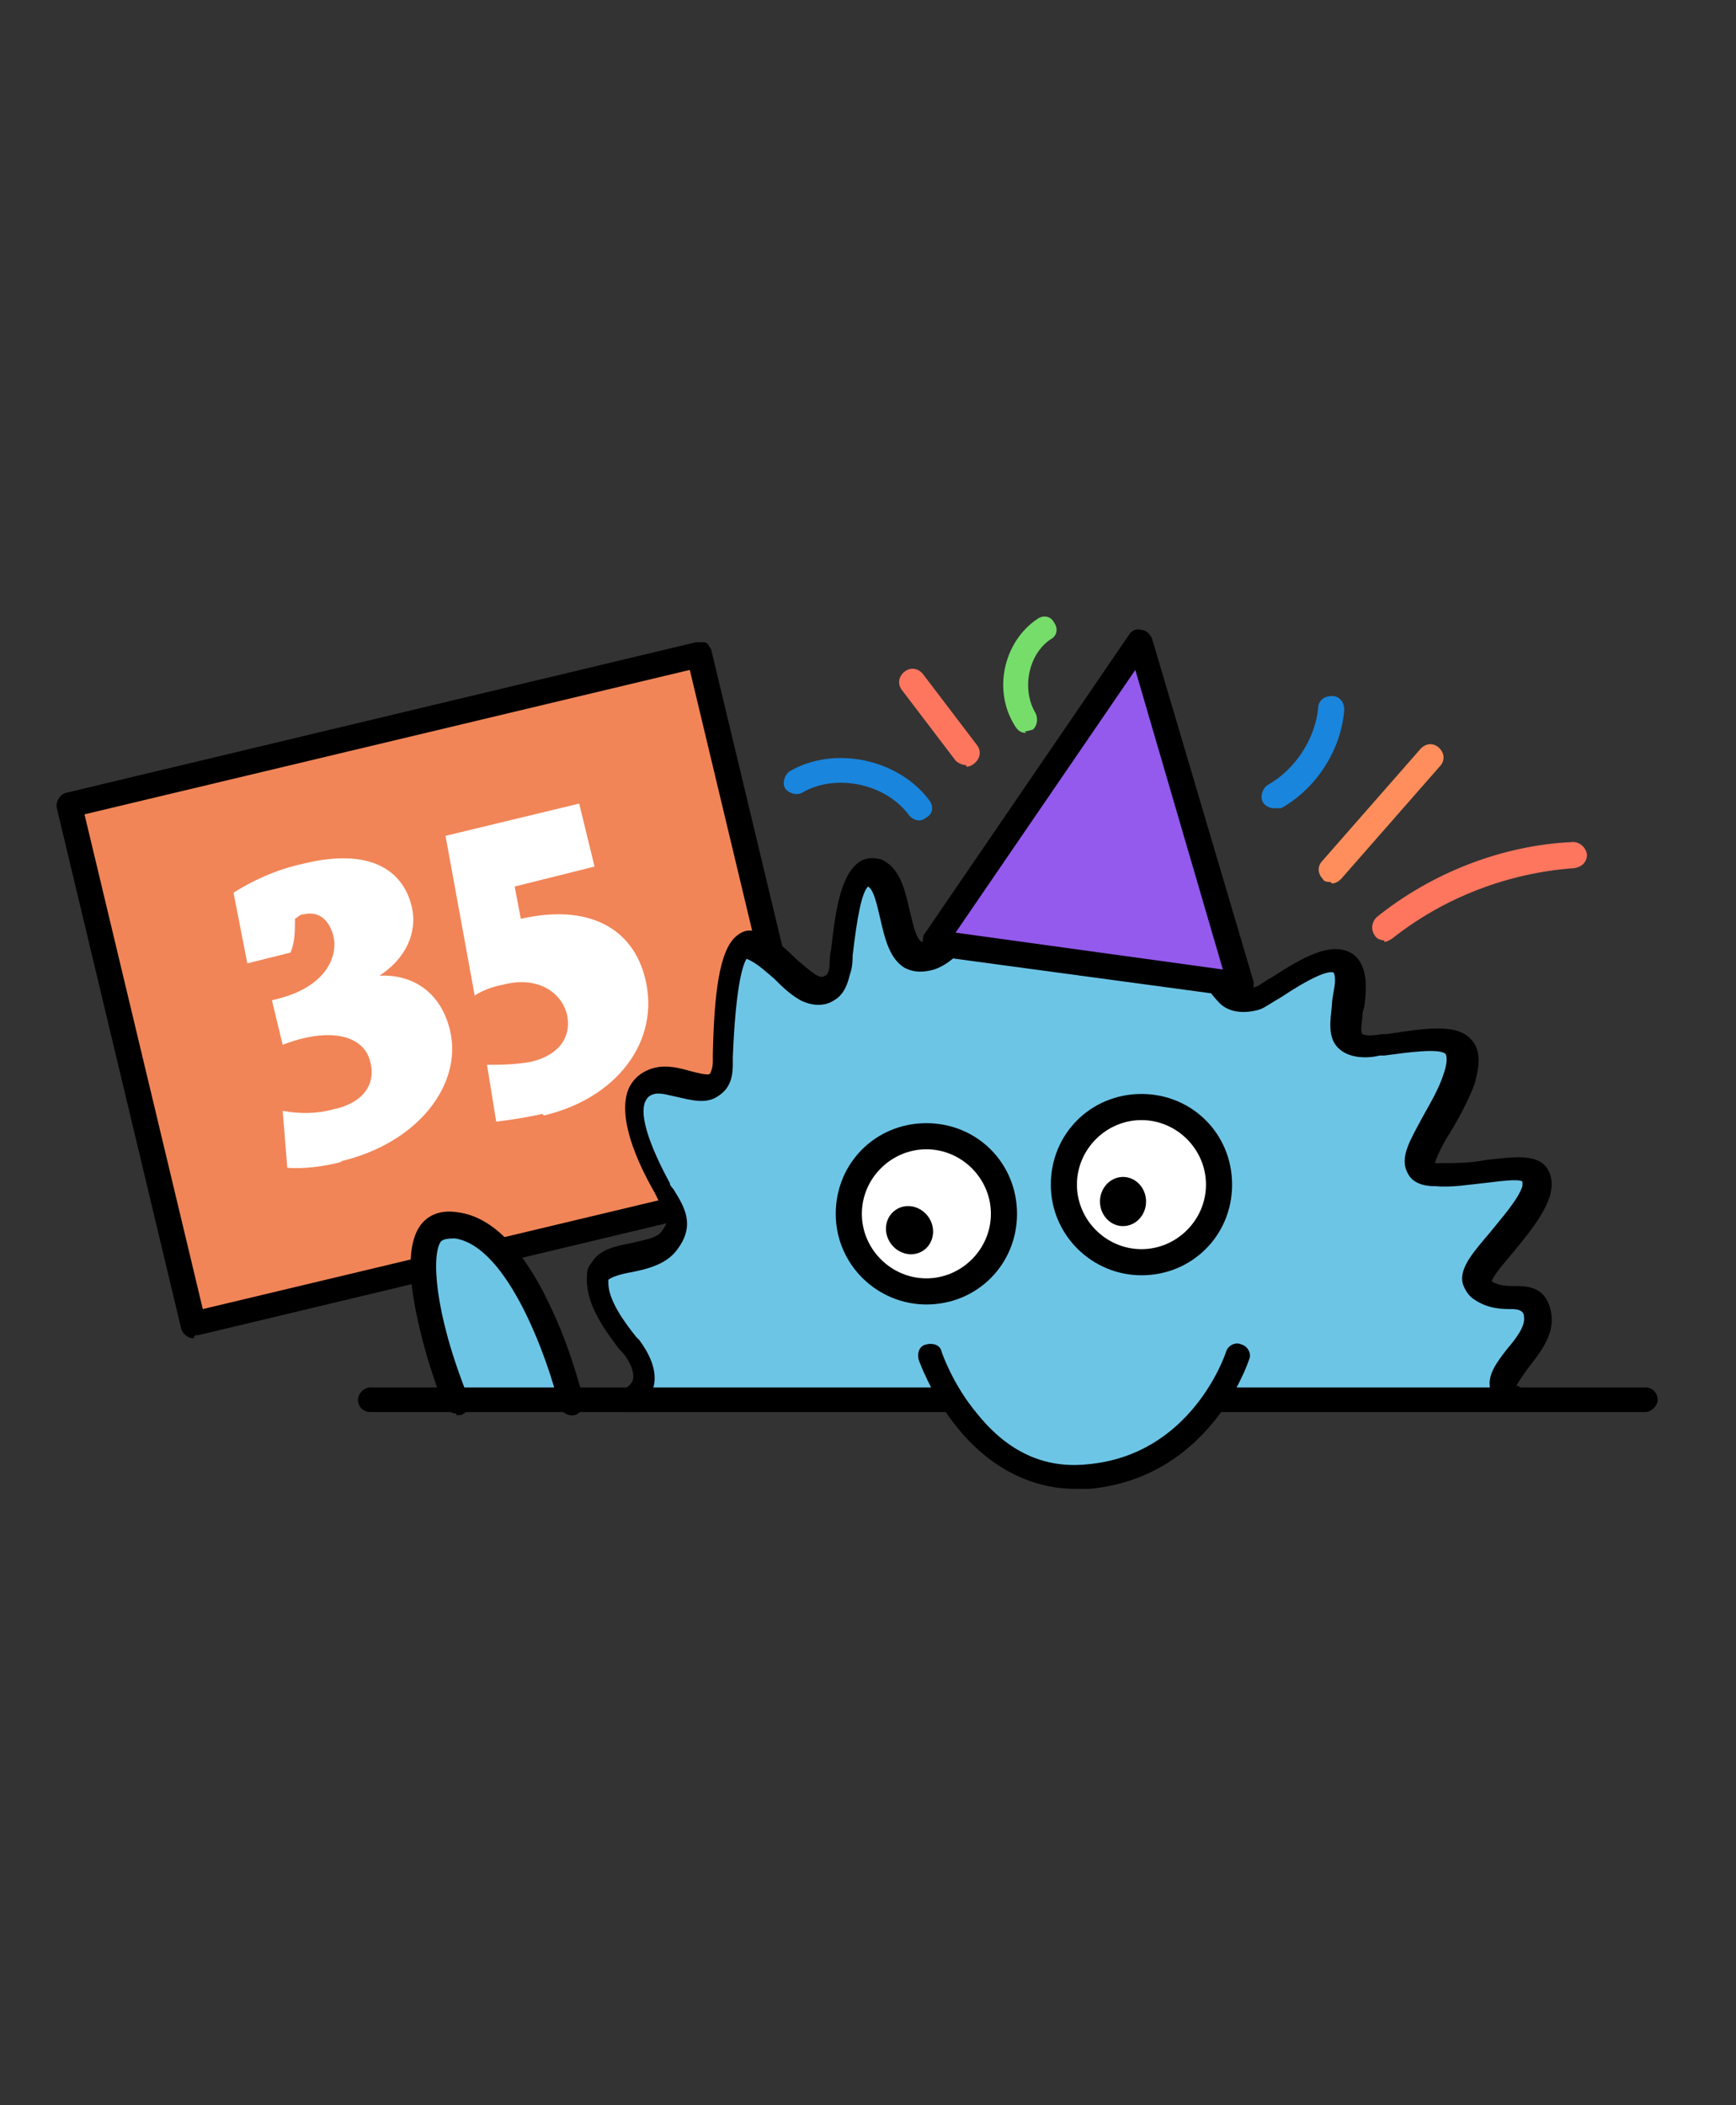 <svg version="1.2" xmlns="http://www.w3.org/2000/svg" viewBox="0 0 113 137" width="113" height="137">
	<rect x="0" y="0" width="113" height="137" fill="#333333" stroke="none"/>
	<style>
		.s0 { fill: #f18558 } 
		.s1 { fill: #000000 } 
		.s2 { fill: #6dc5e6 } 
		.s3 { fill: #ffffff } 
		.s4 { fill: #935aed } 
		.s5 { fill: #1985dd } 
		.s6 { fill: #ff765f } 
		.s7 { fill: #ff8e5c } 
		.s8 { fill: #76dd6b } 
	</style>
	<g>
		<path fill-rule="evenodd" class="s0" d="m4.45 52.36l41.04-9.85 8.12 33.83-41.03 9.86z"/>
		<path class="s1" d="m12.6 87.1c-0.4 0-0.7-0.3-0.8-0.6l-8.1-33.9c-0.1-0.4 0.2-0.9 0.6-1l41-9.8q0.3 0 0.6 0c0.2 0.1 0.3 0.3 0.4 0.5l8.1 33.8q0 0.3 0 0.6c-0.1 0.2-0.3 0.3-0.5 0.4l-41 9.8c0 0-0.1 0-0.2 0zm-7.1-34.1l7.7 32.2 39.4-9.4-7.7-32.2z"/>
	</g>
	<g>
		<path class="s2" d="m41.1 91.1c0 0 1.9-0.9 0-3.5-0.8-1.1-2.1-2.7-2.1-4.2 0-0.2 0-0.4 0.1-0.6 0.7-1.2 3.5-0.7 4.5-2.1 1-1.3 0.2-2.2-0.5-3.4-0.7-1.2-3.3-6.2-0.5-7 1.6-0.4 4.2 1.8 4.4-1.2 0-1 0-8.4 1.9-7.7 1.6 0.6 2.4 2 3.7 2.8 1.3 0.8 0.9 0.3 1.3 0 0.4-0.2 0.5-0.7 0.7-1.2 0.2-0.9 0.5-7.2 2.3-6.2 1.8 1 0.8 6.3 3.7 5.4 2.9-0.9 1.2-0.8 1.7-1.3 1.4-1.6 1.5-3.4 2.5-5.1 0.5-0.9 1.6-2.5 2.7-2.5 0.8 0 1.3 0.7 1.5 1.4 0.5 1.9 0.1 4.2 3 4.2 1.7 0 3.4-3.4 4.8-2.3 1.1 0.8 0.9 2.2 0.8 3.6-0.1 1.4 1.3 3.7 2.3 4.7 0.5 0.4 1.2 0.4 1.8 0.2 1-0.3 5.9-4.5 6-1.1 0.1 3.4-1.6 4.7 2 4.2 3.5-0.5 6.2-1 5.1 2.1-1.1 3.1-4.4 6.1-1.4 6.3 3 0.2 7.1-1.6 6.3 1-0.8 2.6-5.2 5.4-3.5 6.5 1.7 1.1 3.4-0.3 3.6 1.7 0.2 2-3.7 4.2-1.7 5.2"/>
		<path class="s1" d="m41.1 91.9c-0.3 0-0.6-0.2-0.7-0.5-0.2-0.4 0-0.9 0.4-1.1 0 0 0.3-0.2 0.4-0.5 0.1-0.4-0.1-1.1-0.7-1.8l-0.2-0.2c-0.9-1.2-2.1-2.8-2.1-4.5 0-0.4 0-0.8 0.3-1.1 0.5-0.9 1.6-1.1 2.6-1.3 0.8-0.2 1.7-0.3 2-0.8 0.5-0.7 0.4-0.9-0.2-1.9q-0.15-0.3-0.3-0.6c-1.2-2.1-2.4-4.9-1.7-6.7 0.3-0.7 0.9-1.2 1.7-1.4 0.8-0.2 1.6 0 2.3 0.2 0.4 0.1 1.1 0.3 1.3 0.2 0 0 0.2-0.3 0.2-0.8 0-0.1 0-0.3 0-0.5 0.1-4.8 0.6-7.1 1.7-7.8 0.4-0.3 0.9-0.3 1.3-0.1 1.1 0.4 1.8 1.1 2.4 1.7 0.5 0.4 0.9 0.8 1.4 1.1 0.2 0.1 0.4 0.1 0.5 0 0.2 0 0.3-0.5 0.3-0.7 0-0.1 0-0.6 0.1-1 0.3-2.8 0.7-5.1 2-5.8 0.4-0.2 1-0.2 1.4 0 1.1 0.6 1.4 1.9 1.7 3.2 0.2 0.8 0.4 1.9 0.8 2.1q0.15 0 0.6 0c0.5-0.1 0.9-0.6 1.3-1.1 0.7-0.9 1.1-1.8 1.5-2.8 0.3-0.7 0.5-1.4 1-2.2 0.7-1.3 1.9-2.9 3.4-2.9 1.2 0 2 1.1 2.3 2.1 0.1 0.4 0.2 0.9 0.3 1.3 0.3 1.7 0.5 2.3 1.9 2.3 0.5 0 1.1-0.6 1.7-1.1 1-0.9 2.3-2 3.6-1 1.4 1 1.2 2.6 1.1 3.8 0 0.1 0 0.3 0 0.4 0 0.9 1.1 3.1 2.1 4.1 0.2 0.2 0.5 0.2 1 0 0.1 0 0.6-0.4 1-0.6 2-1.3 3.8-2.3 5.1-1.6 0.4 0.2 0.9 0.7 1 1.9 0 0.7 0 1.4-0.2 2 0 0.4-0.2 1.3 0 1.4 0 0 0.2 0.2 1.3 0h0.3c2.6-0.4 4.6-0.7 5.5 0.4 0.8 0.9 0.3 2.3 0.2 2.8-0.4 1.1-1 2.2-1.6 3.2-0.4 0.6-0.9 1.6-1 2 0 0 0.2 0 0.4 0 0.9 0 1.9 0 2.9-0.2 1.8-0.2 3.2-0.4 3.9 0.4 0.4 0.5 0.5 1.1 0.3 1.9-0.4 1.3-1.5 2.6-2.4 3.7-0.5 0.6-1.3 1.5-1.4 1.9 0.5 0.3 1 0.3 1.5 0.3 0.8 0 2.2 0 2.4 2 0.1 1.3-0.8 2.4-1.5 3.3-0.3 0.4-0.7 1-0.8 1.2 0 0 0 0 0.1 0 0.4 0.2 0.6 0.7 0.3 1.1-0.3 0.4-0.7 0.6-1.1 0.3-0.5-0.3-0.8-0.7-1-1.2-0.2-0.9 0.4-1.7 1.1-2.6 0.6-0.7 1.2-1.5 1.1-2.1q0-0.5-0.8-0.5c-0.6 0-1.5 0-2.4-0.6-0.5-0.3-0.7-0.8-0.8-1.1-0.2-1 0.7-2 1.8-3.3 0.8-1 1.8-2.1 2.1-3q0-0.3 0-0.3c-0.3-0.2-1.6 0-2.5 0.1-1 0.1-2.1 0.3-3.2 0.2-0.3 0-1.4 0-1.8-0.9-0.5-1 0.2-2.1 1-3.6 0.5-0.9 1.1-1.9 1.4-2.9 0.3-0.9 0.1-1.2 0.1-1.2-0.4-0.4-2.5-0.1-4 0.1h-0.3c-0.8 0.2-2 0.2-2.7-0.5-0.7-0.7-0.5-1.8-0.4-2.8 0-0.5 0.2-1.1 0.2-1.6 0-0.4-0.1-0.5-0.1-0.5-0.2-0.1-1 0-3.4 1.6-0.7 0.4-1.1 0.7-1.4 0.8-1 0.3-2 0.2-2.6-0.4-1.1-1.1-2.7-3.8-2.6-5.4 0-0.2 0-0.3 0-0.5 0-1.2 0.1-1.9-0.5-2.4-0.2-0.2-1 0.5-1.5 1-0.8 0.7-1.7 1.5-2.8 1.6-3 0-3.3-2.1-3.6-3.6 0-0.4-0.1-0.8-0.2-1.1-0.1-0.5-0.4-0.8-0.7-0.8-0.3 0 0 0 0 0-0.5 0-1.3 0.8-2 2.1-0.4 0.6-0.6 1.3-0.9 2-0.4 1.1-0.8 2.2-1.7 3.3-0.5 0.6-1.2 1.3-2.1 1.6-0.7 0.2-1.3 0.2-1.9-0.1-1-0.6-1.3-1.9-1.6-3.2-0.2-0.8-0.4-1.9-0.8-2.1-0.4 0.4-0.7 1.9-1 4.5 0 0.7-0.1 1-0.2 1.3-0.1 0.4-0.3 1.2-1 1.6-0.6 0.4-1.4 0.4-2.2 0-0.7-0.4-1.2-0.9-1.7-1.4-0.6-0.5-1.1-1-1.8-1.3-0.2 0.3-0.7 1.5-0.9 6.4 0 0.2 0 0.4 0 0.5 0 1-0.3 1.6-0.9 2-0.8 0.6-1.8 0.3-2.7 0.1-0.5-0.1-1.1-0.3-1.5-0.2-0.4 0.1-0.5 0.3-0.6 0.5-0.4 0.9 0.3 2.9 1.6 5.3 0 0.2 0.2 0.3 0.3 0.5 0.6 1 1.4 2.2 0.2 3.8-0.7 1-2 1.3-3 1.5-0.6 0.1-1.3 0.3-1.5 0.5 0 0 0 0 0 0.2 0 1.1 1 2.5 1.8 3.5l0.2 0.2c0.9 1.2 1.2 2.3 0.9 3.2-0.3 1.1-1.2 1.5-1.3 1.5q-0.15 0-0.3 0z"/>
	</g>
	<g>
		<path fill-rule="evenodd" class="s3" d="m60.3 84c-2.77 0-5-2.23-5-5 0-2.77 2.23-5 5-5 2.77 0 5 2.23 5 5 0 2.77-2.23 5-5 5z"/>
		<path class="s1" d="m60.3 84.9c-3.2 0-5.9-2.6-5.9-5.9 0-3.3 2.6-5.9 5.9-5.9 3.3 0 5.9 2.6 5.9 5.9 0 3.3-2.6 5.9-5.9 5.9zm0-10.1c-2.3 0-4.2 1.9-4.2 4.2 0 2.3 1.9 4.2 4.2 4.2 2.3 0 4.2-1.9 4.2-4.2 0-2.3-1.9-4.2-4.2-4.2z"/>
	</g>
	<path fill-rule="evenodd" class="s1" d="m60.13 81.37c-0.68 0.48-1.64 0.28-2.15-0.44-0.51-0.72-0.38-1.69 0.3-2.17 0.67-0.48 1.63-0.29 2.15 0.44 0.51 0.72 0.37 1.69-0.3 2.17z"/>
	<g>
		<path fill-rule="evenodd" class="s3" d="m74.3 82.1c-2.77 0-5-2.23-5-5 0-2.77 2.23-5 5-5 2.77 0 5 2.23 5 5 0 2.77-2.23 5-5 5z"/>
		<path class="s1" d="m74.3 83c-3.2 0-5.9-2.6-5.9-5.9 0-3.3 2.6-5.9 5.9-5.9 3.3 0 5.9 2.6 5.9 5.9 0 3.3-2.6 5.9-5.9 5.9zm0-10.1c-2.3 0-4.2 1.9-4.2 4.2 0 2.3 1.9 4.2 4.2 4.2 2.3 0 4.2-1.9 4.2-4.2 0-2.3-1.9-4.2-4.2-4.2z"/>
	</g>
	<path fill-rule="evenodd" class="s1" d="m73.1 79.8c-0.83 0-1.5-0.72-1.5-1.6 0-0.88 0.67-1.6 1.5-1.6 0.83 0 1.5 0.72 1.5 1.6 0 0.88-0.67 1.6-1.5 1.6z"/>
	<path class="s1" d=""/>
	<g>
		<path class="s2" d="m29.7 91.2c0 0-4.9-12.2 0-11.5 4.9 0.7 7.5 11.5 7.5 11.5"/>
		<path class="s1" d="m29.7 92c-0.3 0-0.6-0.2-0.8-0.5 0 0-0.9-2.2-1.5-4.7-0.9-3.6-0.9-5.9 0-7.1 0.4-0.5 1.1-1 2.4-0.8 2.3 0.3 4.4 2.5 6.2 6.5 1.3 2.8 1.9 5.5 2 5.7 0.1 0.4-0.2 0.9-0.6 1-0.4 0.1-0.9-0.2-1-0.6-0.7-2.9-3.3-10.4-6.8-10.9-0.6 0-0.8 0.1-0.9 0.2-0.6 0.8-0.5 4.5 1.8 10.2 0.2 0.4 0 0.9-0.5 1.1q-0.15 0-0.3 0z"/>
	</g>
	<g>
		<path fill-rule="evenodd" class="s2" d="m24.1 91.1h83"/>
		<path class="s1" d="m107.1 91.9h-83c-0.5 0-0.8-0.4-0.8-0.8 0-0.4 0.4-0.8 0.8-0.8h83c0.5 0 0.8 0.4 0.8 0.8 0 0.4-0.4 0.8-0.8 0.8z"/>
	</g>
	<g>
		<path class="s2" d="m60.5 88.1c0 0 3 8.6 10.3 7.9 7.3-0.7 9.7-7.9 9.7-7.9"/>
		<path class="s1" d="m70 96.9c-2.9 0-5.6-1.4-7.7-4-1.7-2.1-2.5-4.4-2.5-4.4-0.1-0.4 0-0.9 0.5-1 0.4-0.1 0.9 0 1 0.5 0 0 0.7 2.1 2.3 4q3 3.75 7.2 3.3c6.7-0.6 8.9-7 9-7.3 0.1-0.4 0.6-0.7 1-0.5 0.4 0.1 0.7 0.6 0.5 1-0.1 0.3-2.6 7.7-10.4 8.4q-0.45 0-0.9 0z"/>
	</g>
	<g>
		<g>
			<path class="s3" d="m22.3 75.6c-1.1 0.3-2.5 0.5-3.6 0.4l-0.3-3.7c1.1 0.2 2.2 0.2 3.3-0.1 1.9-0.4 2.8-1.6 2.4-3.1-0.4-1.7-2.6-2.3-5.7-1.1l-0.7-2.9c3.7-0.8 4.3-3 4-4.2-0.3-1.1-1-1.6-1.9-1.4-0.3 0-0.4 0.2-0.6 0.3 0 0.7 0 1.6-0.3 2.2l-2.8 0.7-0.9-4.6c1.1-0.7 2.7-1.5 4.6-1.9 4.1-1 6.4 0.3 7 2.8 0.4 1.7-0.4 3.4-2.1 4.5 2.5-0.1 4.1 1.4 4.6 3.6 0.8 3.4-2 7.3-7.2 8.5z"/>
			<path class="s3" d="m35.3 72.5c-0.9 0.2-2.1 0.4-3 0.5l-0.6-3.7c0.9 0 1.8 0 2.9-0.2 2-0.5 2.6-1.8 2.3-3.1-0.4-1.5-2-2.5-4.2-1.9-0.6 0.1-1.4 0.4-1.8 0.7l-1.9-10.4 8.7-2.1 1 4.1-5.2 1.3 0.4 2.1c4.4-1 7.3 0.6 8.1 3.9 1 4.1-1.9 7.8-6.6 8.9z"/>
		</g>
	</g>
	<g>
		<path fill-rule="evenodd" class="s4" d="m60.8 61.3l20 2.7-6.6-22.3-13.4 19.6z"/>
		<path class="s1" d="m80.8 64.9c0 0 0 0-0.1 0l-20-2.7c-0.3 0-0.5-0.2-0.6-0.5-0.1-0.3 0-0.6 0-0.8l13.4-19.6c0.2-0.3 0.5-0.4 0.8-0.3 0.3 0 0.6 0.3 0.7 0.6l6.6 22.3c0 0.3 0 0.6-0.2 0.8q-0.3 0.3-0.6 0.3zm-18.6-4.2l17.4 2.4-5.7-19.5z"/>
	</g>
	<path class="s5" d="m82.9 52.6c-0.3 0-0.6-0.2-0.7-0.4-0.2-0.4 0-0.9 0.3-1.1 1.8-1 3.1-3 3.3-5 0-0.5 0.4-0.8 0.9-0.8 0.5 0 0.8 0.4 0.8 0.9-0.2 2.6-1.8 5.1-4.1 6.4-0.1 0-0.3 0-0.4 0z"/>
	<path class="s6" d="m90.1 61.2c-0.2 0-0.5-0.1-0.6-0.3-0.3-0.4-0.2-0.9 0.1-1.2 3.6-2.9 8.2-4.7 12.8-4.9 0.4 0 0.8 0.3 0.9 0.8 0 0.5-0.3 0.8-0.8 0.9-4.3 0.3-8.5 1.9-11.9 4.6-0.2 0.1-0.3 0.2-0.5 0.2z"/>
	<path class="s7" d="m86.6 57.4c-0.2 0-0.4 0-0.5-0.2-0.3-0.3-0.4-0.8 0-1.2l6.4-7.3c0.3-0.3 0.8-0.4 1.2 0 0.3 0.3 0.4 0.8 0 1.2l-6.4 7.3q-0.3 0.3-0.6 0.3z"/>
	<path class="s5" d="m59.9 53.4c-0.3 0-0.5-0.1-0.7-0.3-1.5-2.1-4.8-2.8-7-1.5-0.4 0.2-0.9 0-1.1-0.3-0.2-0.4 0-0.9 0.3-1.1 2.9-1.7 7.1-0.8 9.1 1.9 0.3 0.4 0.2 0.9-0.2 1.1-0.1 0.1-0.3 0.2-0.5 0.2z"/>
	<path class="s6" d="m62.9 49.8c-0.2 0-0.5-0.1-0.7-0.3l-3.5-4.6c-0.3-0.4-0.2-0.9 0.2-1.2 0.4-0.3 0.9-0.2 1.2 0.2l3.5 4.6c0.3 0.4 0.2 0.9-0.2 1.2-0.1 0.1-0.3 0.2-0.5 0.2z"/>
	<path class="s8" d="m66.8 47.7c-0.3 0-0.5-0.1-0.7-0.4-1.5-2.3-0.8-5.5 1.4-7 0.4-0.3 0.9-0.2 1.1 0.2 0.3 0.4 0.2 0.9-0.2 1.1-1.5 1-1.9 3.3-1 4.8 0.2 0.4 0.1 0.9-0.2 1.1-0.1 0-0.3 0.1-0.5 0.1z"/>
</svg>